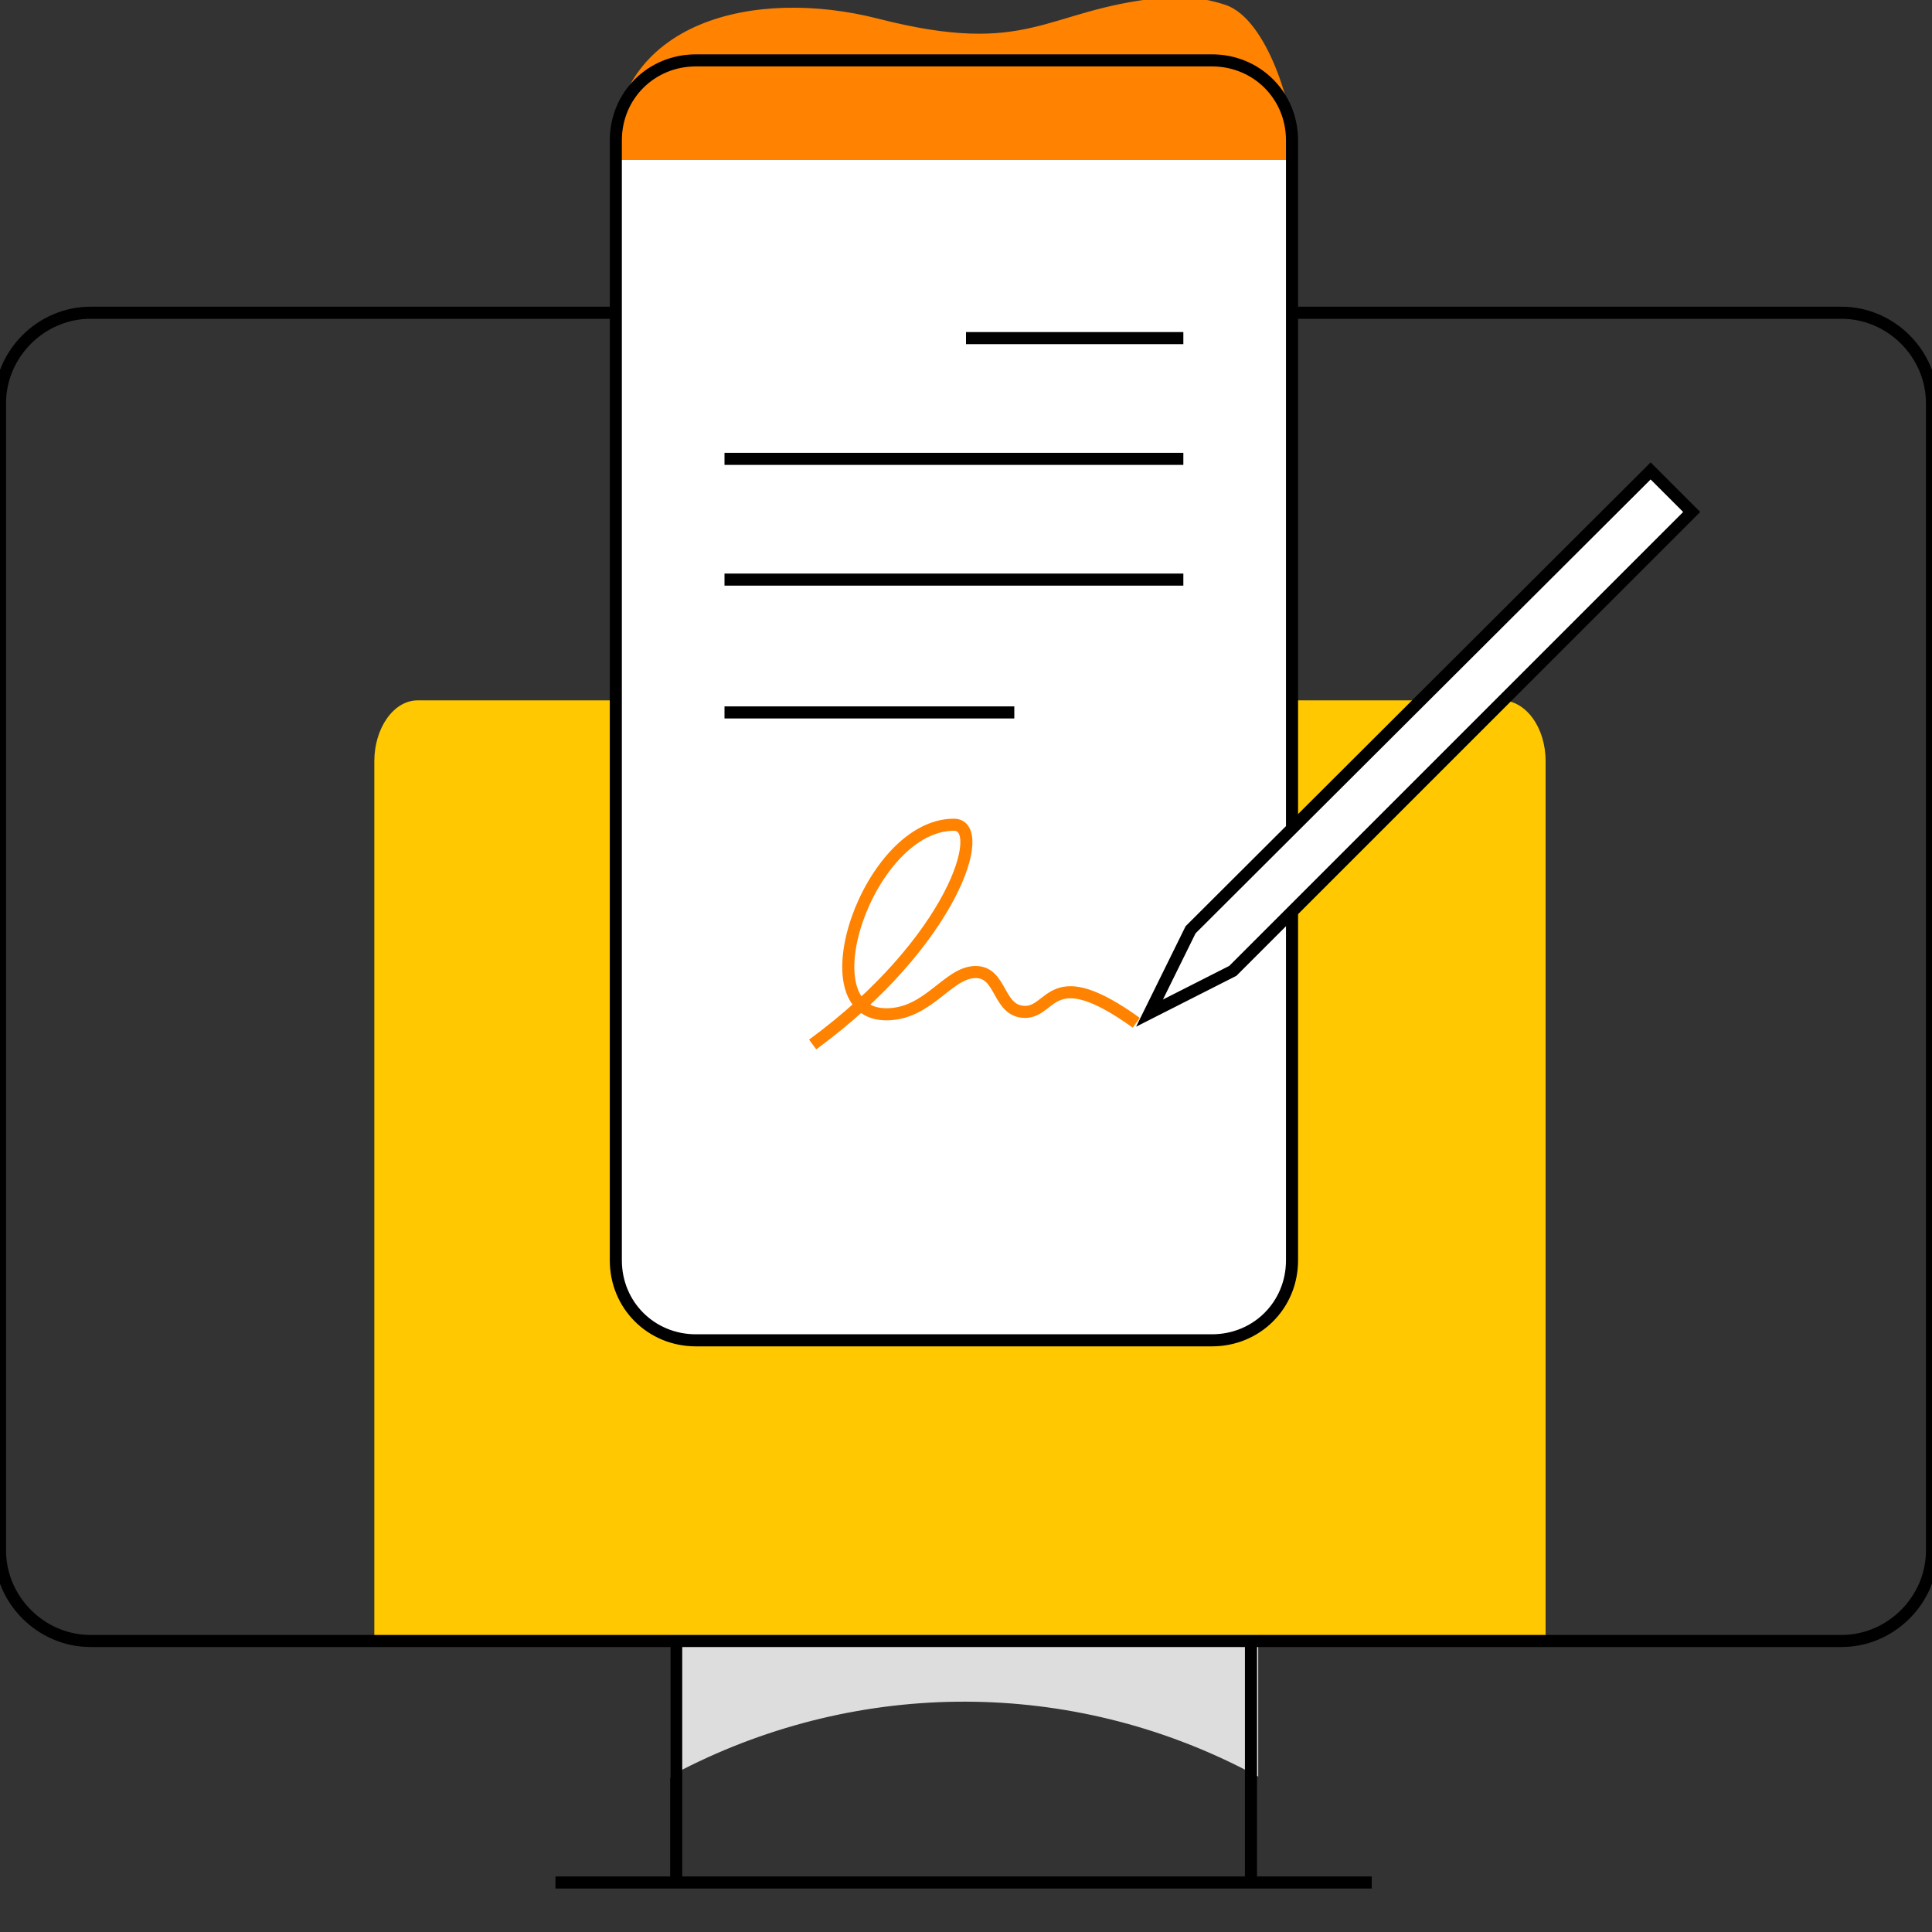 <svg width="160" height="160" viewBox="0 0 160 160" fill="none" xmlns="http://www.w3.org/2000/svg">
<rect x="0" y="0" width="160" height="160" fill="#333333" stroke="none"/>
<g clip-path="url(#clip0_2103_44448)">
<path d="M124.333 58H46.963H34.595C32.582 58 31 60.318 31 63.039V136H128V63.039C128 60.217 126.346 58 124.333 58Z" fill="#FFC800"/>
<path d="M56 135.9V146.3L56.3 146.1C71.2 138.5 88.8 138.5 103.7 146.3V135.9H56Z" fill="#DDDDDD" stroke="#DDDDDD" stroke-miterlimit="10"/>
<path d="M56 135.9V155.9" stroke="black" stroke-miterlimit="10"/>
<path d="M103.6 155.9V135.9" stroke="black" stroke-miterlimit="10"/>
<path d="M46 155.9H113.6" stroke="black" stroke-miterlimit="10"/>
<path d="M124.8 25.9H7.5C3.4 25.9 0 29.3 0 33.4V128.4C0 132.5 3.4 135.9 7.5 135.9H152.5C156.6 135.9 160 132.5 160 128.4V33.4C160 29.3 156.6 25.9 152.5 25.9H124.8Z" stroke="black" stroke-miterlimit="10"/>
<path d="M57.635 111C53.919 111 51 108.112 51 104.438V12.562C51 8.887 53.919 6 57.635 6H100.365C104.081 6 107 8.887 107 12.562V104.438C107 108.112 104.081 111 100.365 111H57.635Z" fill="white"/>
<path d="M107 13C107 9.097 104.707 1.733 101.39 0.634C99.732 0.084 97.878 -0.136 96.024 0.084C86.561 1.074 85.341 5.032 72.659 1.788C62.561 -0.795 51 1.95 51 13H107Z" fill="#FF8200" stroke="#FF8200" stroke-width="0.5" stroke-miterlimit="10"/>
<path d="M57.635 111C53.919 111 51 108.085 51 104.375V11.625C51 7.915 53.919 5 57.635 5H100.365C104.081 5 107 7.915 107 11.625V104.375C107 108.085 104.081 111 100.365 111H57.635Z" stroke="black" stroke-miterlimit="10"/>
<path d="M67.301 86.5C78.901 78 81.901 68.3 79.001 68.3C71.901 68.3 66.601 84 73.401 84C76.901 84 78.501 80.5 80.801 80.5C83.001 80.5 82.601 83.8 84.901 83.8C87.201 83.8 87.001 79.6 94.101 84.7" stroke="#FF8200" stroke-miterlimit="10"/>
<path d="M140.099 42.4L136.699 39L98.599 77L95.199 83.9L102.099 80.4L140.099 42.4Z" fill="white" stroke="black" stroke-miterlimit="10"/>
<path d="M80 28H98" stroke="black" stroke-miterlimit="10"/>
<path d="M60 38H98" stroke="black" stroke-miterlimit="10"/>
<path d="M60 48H98" stroke="black" stroke-miterlimit="10"/>
<path d="M60 59H84" stroke="black" stroke-miterlimit="10"/>
</g>
<defs>
<clipPath id="clip0_2103_44448">
<rect width="160" height="160" fill="white"/>
</clipPath>
</defs>
</svg>
